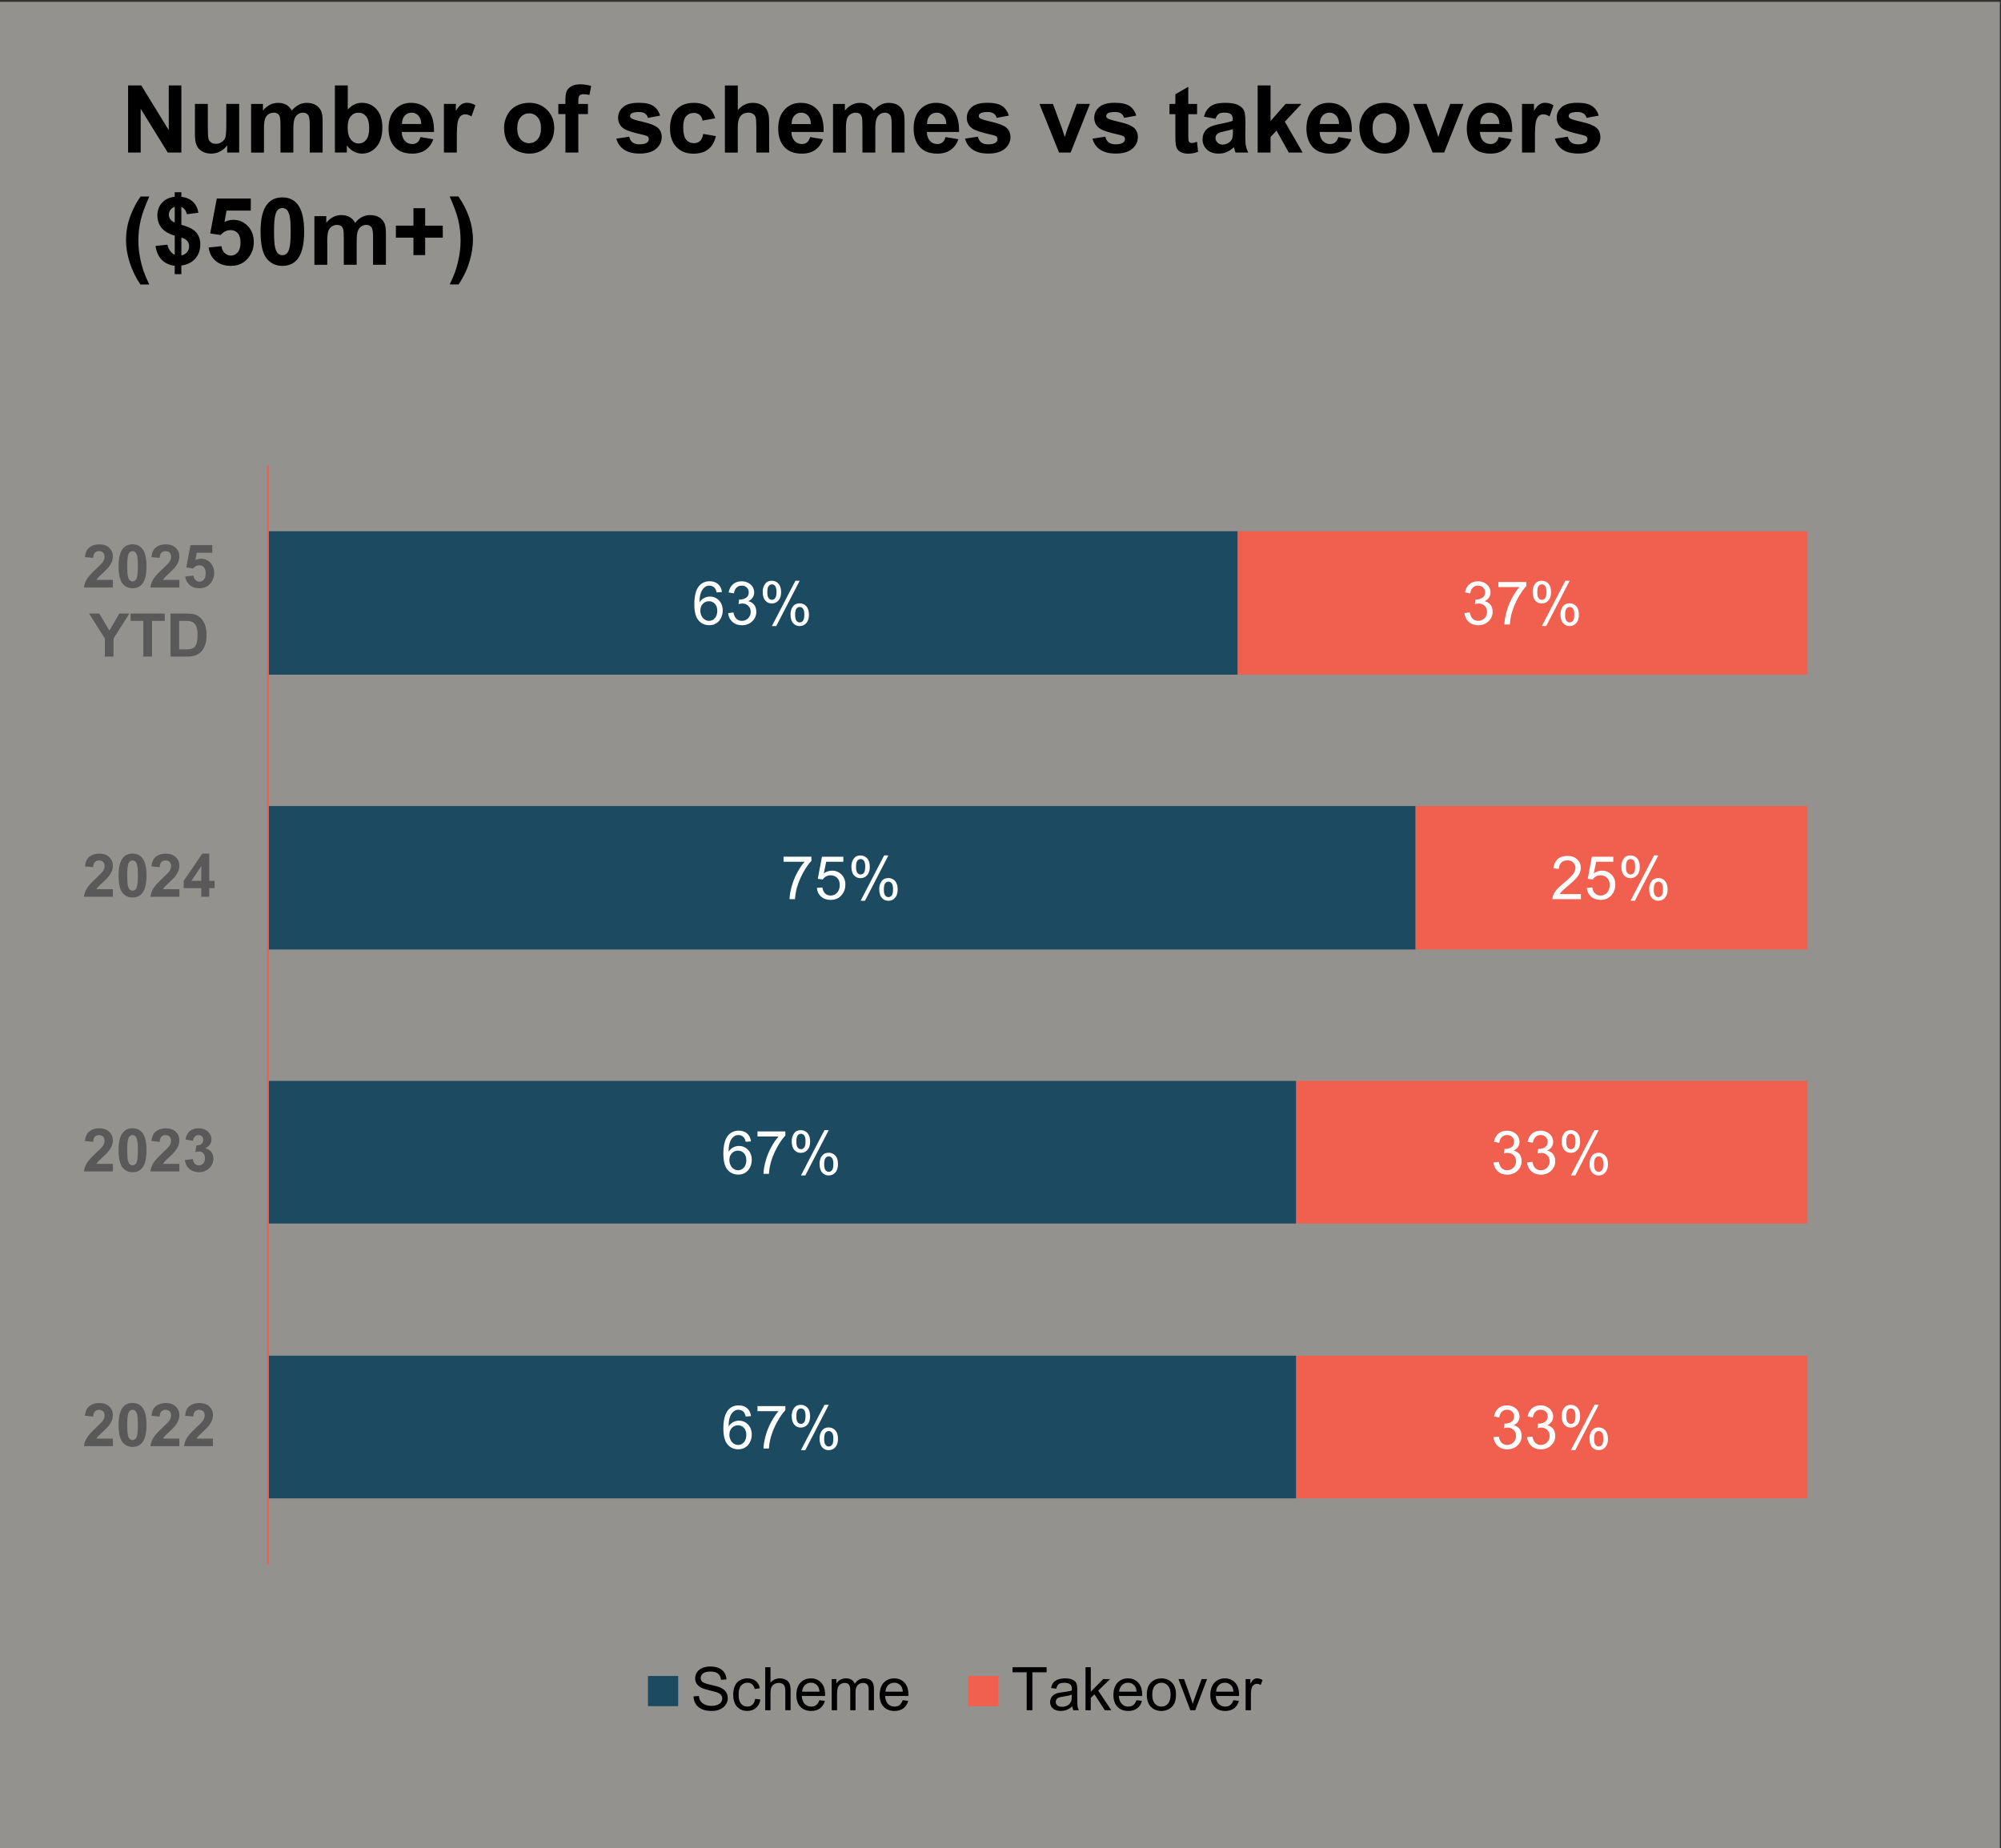 <svg id="Outline_text" data-name="Outline text" xmlns="http://www.w3.org/2000/svg" viewBox="0 0 740 683.58"><rect x="0" y="0" width="740" height="683.58" fill="#333333" stroke="none"/><defs><style>.cls-1{fill:#1b4a61}.cls-2{fill:#fff}.cls-3{fill:#f1604e}.cls-5{fill:#595959}</style></defs><rect x="-.83" y=".68" width="740.4" height="683.09" fill="#f7f2ec" opacity=".5"/><path class="cls-1" d="M99.06 554.15h380.3V501.4H99.06v52.75zm0-101.64h380.3v-52.75H99.06v52.75zm0-101.35h424.45v-53.05H99.06v53.05zm0-101.65h358.66v-53.04H99.06v53.04z"/><path class="cls-3" d="M668.43 249.51h-210.7v-53.05h210.7v53.05zm0 101.65H523.52v-53.05h144.91v53.05zm0 101.35H479.36v-52.75h189.07v52.75zm0 101.64H479.36V501.4h189.07v52.75z"/><rect class="cls-3" x="98.69" y="172.19" width=".75" height="406.37"/><path class="cls-2" d="M277.71 523.73l-1.94.15c-.17-.77-.42-1.32-.74-1.67-.53-.56-1.18-.83-1.95-.83-.62 0-1.17.17-1.64.52-.62.45-1.1 1.1-1.45 1.96-.35.86-.54 2.09-.55 3.68.47-.72 1.05-1.25 1.73-1.6.68-.35 1.39-.52 2.14-.52 1.3 0 2.41.48 3.33 1.44.92.96 1.37 2.2 1.37 3.72 0 1-.22 1.93-.65 2.78-.43.86-1.02 1.51-1.77 1.97-.75.46-1.61.68-2.56.68-1.63 0-2.96-.6-3.98-1.8s-1.54-3.17-1.54-5.92c0-3.08.57-5.31 1.7-6.71.99-1.22 2.33-1.82 4-1.82 1.25 0 2.28.35 3.08 1.05.8.7 1.28 1.67 1.44 2.91zm-7.98 6.85c0 .67.14 1.32.43 1.93.29.62.69 1.08 1.2 1.41.51.32 1.05.48 1.62.48.82 0 1.53-.33 2.13-1 .59-.67.89-1.57.89-2.71s-.29-1.97-.88-2.6-1.32-.95-2.21-.95-1.63.32-2.25.95c-.61.63-.92 1.46-.92 2.49zm10.4-8.67v-1.88h10.3v1.52c-1.01 1.08-2.02 2.51-3.01 4.3-1 1.79-1.76 3.62-2.31 5.51-.39 1.33-.64 2.79-.75 4.37h-2.01c.02-1.25.27-2.76.74-4.54.47-1.77 1.14-3.48 2.02-5.13.88-1.65 1.81-3.03 2.81-4.16h-7.79zm12.66 1.74c0-1.14.29-2.1.86-2.9.57-.8 1.4-1.19 2.48-1.19 1 0 1.83.36 2.48 1.07.65.71.98 1.76.98 3.14s-.33 2.38-.99 3.11c-.66.73-1.48 1.09-2.45 1.09s-1.76-.36-2.4-1.07-.96-1.8-.96-3.25zm3.4-2.75c-.48 0-.89.21-1.21.63-.32.42-.48 1.19-.48 2.31 0 1.02.16 1.74.49 2.15.33.42.73.62 1.21.62s.9-.21 1.22-.63c.32-.42.48-1.19.48-2.3 0-1.03-.16-1.75-.49-2.17s-.73-.62-1.22-.62zm.01 15.43l8.7-16.77h1.58l-8.67 16.77h-1.62zm6.88-4.32c0-1.14.29-2.11.86-2.9.57-.79 1.4-1.19 2.5-1.19 1 0 1.82.36 2.48 1.07.65.71.98 1.76.98 3.14s-.33 2.38-.99 3.11c-.66.73-1.48 1.09-2.46 1.09s-1.76-.36-2.4-1.08-.96-1.8-.96-3.24zm3.41-2.75c-.49 0-.9.21-1.22.63-.32.42-.48 1.19-.48 2.31 0 1.01.16 1.73.49 2.15.33.42.73.63 1.2.63s.91-.21 1.23-.63c.32-.42.48-1.19.48-2.3 0-1.03-.16-1.75-.49-2.17s-.73-.62-1.22-.62zm-28.78-107.13l-1.94.15c-.17-.77-.42-1.32-.74-1.67-.53-.56-1.18-.83-1.95-.83-.62 0-1.17.17-1.64.52-.62.45-1.1 1.1-1.45 1.96-.35.86-.54 2.09-.55 3.68.47-.72 1.05-1.25 1.73-1.6.68-.35 1.39-.52 2.14-.52 1.3 0 2.41.48 3.33 1.44.92.96 1.37 2.2 1.37 3.72 0 1-.22 1.93-.65 2.78-.43.86-1.02 1.51-1.77 1.97-.75.46-1.61.68-2.56.68-1.63 0-2.96-.6-3.98-1.8s-1.54-3.17-1.54-5.92c0-3.08.57-5.31 1.7-6.71.99-1.22 2.33-1.82 4-1.82 1.25 0 2.28.35 3.08 1.05.8.7 1.28 1.67 1.44 2.91zm-7.98 6.86c0 .67.14 1.32.43 1.93.29.62.69 1.08 1.2 1.41.51.32 1.05.48 1.62.48.82 0 1.53-.33 2.13-1 .59-.67.89-1.57.89-2.71s-.29-1.97-.88-2.6-1.32-.95-2.21-.95-1.63.32-2.25.95c-.61.63-.92 1.46-.92 2.49zm10.4-8.67v-1.88h10.3v1.52c-1.01 1.08-2.02 2.51-3.01 4.3-1 1.79-1.76 3.62-2.31 5.51-.39 1.33-.64 2.79-.75 4.37h-2.01c.02-1.25.27-2.76.74-4.54.47-1.77 1.14-3.48 2.02-5.13.88-1.65 1.81-3.03 2.81-4.16h-7.79zm12.66 1.74c0-1.14.29-2.1.86-2.9.57-.8 1.4-1.19 2.48-1.19 1 0 1.83.36 2.48 1.07.65.71.98 1.76.98 3.14s-.33 2.38-.99 3.11c-.66.73-1.48 1.09-2.45 1.09s-1.76-.36-2.4-1.07-.96-1.8-.96-3.25zm3.4-2.75c-.48 0-.89.21-1.21.63-.32.42-.48 1.19-.48 2.31 0 1.02.16 1.74.49 2.15.33.42.73.62 1.21.62s.9-.21 1.22-.63c.32-.42.48-1.19.48-2.3 0-1.03-.16-1.75-.49-2.17s-.73-.62-1.22-.62zm.01 15.42l8.7-16.77h1.58l-8.67 16.77h-1.62zm6.88-4.32c0-1.14.29-2.11.86-2.9.57-.79 1.4-1.19 2.5-1.19 1 0 1.82.36 2.48 1.07.65.71.98 1.76.98 3.14s-.33 2.38-.99 3.11c-.66.73-1.48 1.09-2.46 1.09s-1.76-.36-2.4-1.08-.96-1.8-.96-3.24zm3.41-2.74c-.49 0-.9.21-1.22.63-.32.42-.48 1.19-.48 2.31 0 1.01.16 1.73.49 2.15.33.42.73.63 1.2.63s.91-.21 1.23-.63c.32-.42.48-1.19.48-2.3 0-1.03-.16-1.75-.49-2.17s-.73-.62-1.22-.62zm-16.72-108.95v-1.88h10.3v1.52c-1.01 1.08-2.02 2.51-3.01 4.3-1 1.79-1.76 3.62-2.31 5.51-.39 1.33-.64 2.79-.75 4.37h-2.01c.02-1.25.27-2.76.74-4.54.47-1.77 1.14-3.48 2.02-5.13.88-1.65 1.81-3.03 2.81-4.16h-7.79zm12.3 9.66l2.05-.17c.15 1 .5 1.75 1.06 2.25.55.5 1.22.75 2 .75.94 0 1.74-.35 2.39-1.06.65-.71.98-1.65.98-2.82s-.31-1.99-.94-2.64c-.63-.64-1.45-.97-2.46-.97-.63 0-1.2.14-1.7.43-.51.29-.9.66-1.19 1.11l-1.83-.24 1.54-8.17h7.91v1.87h-6.35l-.86 4.28c.96-.67 1.96-1 3.01-1 1.39 0 2.56.48 3.52 1.44s1.43 2.2 1.43 3.71-.42 2.68-1.26 3.73c-1.02 1.29-2.41 1.93-4.18 1.93-1.45 0-2.63-.41-3.54-1.22-.92-.81-1.44-1.88-1.57-3.22zm12.79-7.92c0-1.14.29-2.1.86-2.9.57-.8 1.4-1.19 2.48-1.19 1 0 1.83.36 2.48 1.07.65.71.98 1.76.98 3.14s-.33 2.38-.99 3.11c-.66.73-1.48 1.09-2.45 1.09s-1.76-.36-2.4-1.07-.96-1.8-.96-3.25zm3.4-2.75c-.48 0-.89.21-1.21.63-.32.42-.48 1.19-.48 2.31 0 1.02.16 1.74.49 2.15.33.42.73.62 1.21.62s.9-.21 1.22-.63c.32-.42.48-1.19.48-2.3 0-1.03-.16-1.75-.49-2.17s-.73-.62-1.22-.62zm.01 15.42l8.7-16.77h1.58l-8.67 16.77h-1.62zm6.88-4.31c0-1.14.29-2.11.86-2.9.57-.79 1.4-1.19 2.5-1.19 1 0 1.82.36 2.48 1.07.65.71.98 1.76.98 3.14s-.33 2.38-.99 3.11c-.66.73-1.48 1.09-2.46 1.09s-1.76-.36-2.4-1.08-.96-1.8-.96-3.24zm3.41-2.75c-.49 0-.9.21-1.22.63-.32.42-.48 1.19-.48 2.31 0 1.01.16 1.73.49 2.15.33.42.73.63 1.2.63s.91-.21 1.23-.63c.32-.42.48-1.19.48-2.3 0-1.03-.16-1.75-.49-2.17s-.73-.62-1.22-.62zm-61.59-107.13l-1.94.15c-.17-.77-.42-1.32-.74-1.67-.53-.56-1.18-.83-1.95-.83-.62 0-1.17.17-1.64.52-.62.45-1.1 1.1-1.45 1.96-.35.86-.54 2.09-.55 3.68.47-.72 1.05-1.25 1.73-1.6.68-.35 1.39-.52 2.14-.52 1.3 0 2.41.48 3.33 1.44.92.96 1.37 2.2 1.37 3.72 0 1-.22 1.93-.65 2.78-.43.86-1.02 1.51-1.77 1.97-.75.46-1.61.68-2.56.68-1.63 0-2.96-.6-3.98-1.8s-1.54-3.17-1.54-5.92c0-3.08.57-5.31 1.7-6.71.99-1.22 2.33-1.82 4-1.82 1.25 0 2.28.35 3.08 1.05.8.7 1.28 1.67 1.44 2.91zm-7.98 6.86c0 .67.14 1.32.43 1.93.29.62.69 1.08 1.2 1.41.51.32 1.05.48 1.62.48.82 0 1.53-.33 2.13-1 .59-.67.89-1.57.89-2.71s-.29-1.97-.88-2.6-1.32-.95-2.21-.95-1.63.32-2.25.95c-.61.63-.92 1.46-.92 2.49zm10.28.96l1.95-.26c.22 1.11.61 1.9 1.15 2.39s1.2.73 1.97.73c.92 0 1.69-.32 2.33-.96.63-.64.95-1.42.95-2.37s-.29-1.64-.88-2.22-1.33-.87-2.24-.87c-.37 0-.83.07-1.38.22l.22-1.71c.13.01.23.02.31.02.83 0 1.58-.22 2.25-.65.67-.43 1-1.1 1-2.01 0-.72-.24-1.31-.73-1.78s-1.11-.71-1.88-.71-1.39.24-1.9.72-.83 1.19-.98 2.15l-1.95-.35c.24-1.31.78-2.32 1.63-3.04.85-.72 1.9-1.08 3.16-1.08.87 0 1.67.19 2.4.56.73.37 1.29.88 1.68 1.52.39.64.58 1.33.58 2.05s-.18 1.31-.55 1.88c-.37.56-.92 1.01-1.64 1.35.94.22 1.67.67 2.19 1.35s.78 1.54.78 2.57c0 1.39-.51 2.57-1.52 3.53-1.01.97-2.29 1.45-3.84 1.45-1.4 0-2.56-.42-3.48-1.25s-1.45-1.91-1.58-3.23zm12.79-7.89c0-1.14.29-2.1.86-2.9.57-.8 1.4-1.19 2.48-1.19 1 0 1.83.36 2.48 1.07.65.71.98 1.76.98 3.14s-.33 2.38-.99 3.11c-.66.73-1.48 1.09-2.45 1.09s-1.76-.36-2.4-1.07-.96-1.8-.96-3.25zm3.39-2.75c-.48 0-.89.21-1.21.63-.32.42-.48 1.19-.48 2.31 0 1.02.16 1.74.49 2.15.33.42.73.62 1.21.62s.9-.21 1.22-.63c.32-.42.48-1.19.48-2.3 0-1.03-.16-1.75-.49-2.17s-.73-.62-1.22-.62zm.01 15.42l8.7-16.77h1.58l-8.67 16.77h-1.62zm6.88-4.32c0-1.14.29-2.11.86-2.9.57-.79 1.4-1.19 2.5-1.19 1 0 1.82.36 2.48 1.07.65.71.98 1.76.98 3.14s-.33 2.38-.99 3.11c-.66.73-1.48 1.09-2.46 1.09s-1.76-.36-2.4-1.08-.96-1.8-.96-3.24zm3.41-2.74c-.49 0-.9.21-1.22.63-.32.42-.48 1.19-.48 2.31 0 1.01.16 1.73.49 2.15.33.42.73.63 1.2.63s.91-.21 1.23-.63c.32-.42.48-1.19.48-2.3 0-1.03-.16-1.75-.49-2.17s-.73-.62-1.22-.62zm256.56 307.06l1.95-.26c.22 1.11.61 1.9 1.14 2.39s1.2.73 1.97.73c.92 0 1.7-.32 2.33-.96s.95-1.42.95-2.37-.29-1.64-.88-2.22-1.33-.87-2.24-.87c-.37 0-.83.07-1.38.22l.22-1.71c.13.01.24.02.31.02.83 0 1.58-.22 2.25-.65.67-.43 1-1.1 1-2.01 0-.72-.24-1.31-.73-1.78s-1.11-.71-1.88-.71-1.39.24-1.9.72-.83 1.19-.98 2.15l-1.95-.35c.24-1.31.78-2.32 1.63-3.04.85-.72 1.9-1.08 3.16-1.08.87 0 1.67.19 2.4.56.73.37 1.29.88 1.68 1.52.39.64.58 1.33.58 2.05s-.18 1.31-.55 1.88-.92 1.01-1.64 1.35c.94.22 1.67.67 2.19 1.35s.78 1.54.78 2.57c0 1.39-.51 2.57-1.52 3.53s-2.29 1.45-3.84 1.45c-1.4 0-2.56-.42-3.48-1.25-.92-.83-1.45-1.91-1.58-3.23zm12.43 0l1.95-.26c.22 1.11.61 1.9 1.14 2.39s1.2.73 1.97.73c.92 0 1.7-.32 2.33-.96s.95-1.42.95-2.37-.29-1.64-.88-2.22-1.33-.87-2.24-.87c-.37 0-.83.07-1.38.22l.22-1.71c.13.01.24.02.31.02.83 0 1.58-.22 2.25-.65.67-.43 1-1.1 1-2.01 0-.72-.24-1.31-.73-1.78s-1.11-.71-1.88-.71-1.39.24-1.9.72-.83 1.19-.98 2.15l-1.95-.35c.24-1.31.78-2.32 1.63-3.04.85-.72 1.9-1.08 3.16-1.08.87 0 1.67.19 2.4.56.73.37 1.29.88 1.68 1.52.39.64.58 1.33.58 2.05s-.18 1.31-.55 1.88-.92 1.01-1.64 1.35c.94.22 1.67.67 2.19 1.35s.78 1.54.78 2.57c0 1.39-.51 2.57-1.52 3.53s-2.29 1.45-3.84 1.45c-1.4 0-2.56-.42-3.48-1.25-.92-.83-1.45-1.91-1.58-3.23zm12.79-7.89c0-1.14.29-2.1.86-2.9.57-.8 1.4-1.19 2.49-1.19 1 0 1.83.36 2.48 1.07.65.71.98 1.76.98 3.14s-.33 2.38-.99 3.11c-.66.73-1.48 1.09-2.45 1.09s-1.76-.36-2.4-1.07-.96-1.8-.96-3.25zm3.39-2.75c-.49 0-.89.21-1.21.63-.32.42-.48 1.19-.48 2.31 0 1.02.16 1.74.49 2.15.33.42.73.62 1.21.62s.9-.21 1.22-.63c.32-.42.48-1.19.48-2.3 0-1.03-.16-1.75-.49-2.17-.33-.42-.73-.62-1.21-.62zm.02 15.43l8.7-16.77h1.58l-8.67 16.77h-1.62zm6.88-4.32c0-1.14.29-2.11.86-2.9.57-.79 1.4-1.19 2.5-1.19 1 0 1.83.36 2.48 1.07.65.71.98 1.76.98 3.14s-.33 2.38-.99 3.11c-.66.73-1.48 1.09-2.46 1.09s-1.76-.36-2.4-1.08-.96-1.8-.96-3.24zm3.4-2.75c-.49 0-.9.21-1.22.63-.32.42-.48 1.19-.48 2.31 0 1.01.16 1.73.49 2.15.33.42.73.63 1.21.63s.91-.21 1.23-.63c.32-.42.48-1.19.48-2.3 0-1.03-.16-1.75-.49-2.17-.33-.42-.73-.62-1.22-.62zm-38.91-99.31l1.95-.26c.22 1.11.61 1.9 1.14 2.39s1.2.73 1.97.73c.92 0 1.7-.32 2.33-.96s.95-1.42.95-2.37-.29-1.64-.88-2.22-1.33-.87-2.24-.87c-.37 0-.83.07-1.38.22l.22-1.71c.13.01.24.02.31.02.83 0 1.58-.22 2.25-.65.67-.43 1-1.1 1-2.01 0-.72-.24-1.31-.73-1.78s-1.11-.71-1.88-.71-1.39.24-1.9.72-.83 1.19-.98 2.15l-1.95-.35c.24-1.31.78-2.32 1.63-3.04.85-.72 1.9-1.08 3.16-1.08.87 0 1.67.19 2.4.56.73.37 1.29.88 1.68 1.52.39.64.58 1.33.58 2.05s-.18 1.31-.55 1.88-.92 1.01-1.64 1.35c.94.22 1.67.67 2.19 1.35s.78 1.54.78 2.57c0 1.39-.51 2.57-1.52 3.53s-2.29 1.45-3.84 1.45c-1.4 0-2.56-.42-3.48-1.25-.92-.83-1.45-1.91-1.58-3.23zm12.43 0l1.95-.26c.22 1.11.61 1.9 1.14 2.39s1.2.73 1.97.73c.92 0 1.7-.32 2.33-.96s.95-1.42.95-2.37-.29-1.64-.88-2.22-1.33-.87-2.24-.87c-.37 0-.83.07-1.38.22l.22-1.71c.13.01.24.02.31.02.83 0 1.58-.22 2.25-.65.67-.43 1-1.1 1-2.01 0-.72-.24-1.31-.73-1.78s-1.11-.71-1.88-.71-1.39.24-1.9.72-.83 1.19-.98 2.15l-1.95-.35c.24-1.31.78-2.32 1.63-3.04.85-.72 1.9-1.08 3.16-1.08.87 0 1.67.19 2.4.56.73.37 1.29.88 1.68 1.52.39.64.58 1.33.58 2.05s-.18 1.31-.55 1.88-.92 1.01-1.64 1.35c.94.22 1.67.67 2.19 1.35s.78 1.54.78 2.57c0 1.39-.51 2.57-1.52 3.53s-2.29 1.45-3.84 1.45c-1.4 0-2.56-.42-3.48-1.25-.92-.83-1.45-1.91-1.58-3.23zm12.79-7.89c0-1.14.29-2.1.86-2.9.57-.8 1.4-1.19 2.49-1.19 1 0 1.83.36 2.48 1.07.65.71.98 1.76.98 3.14s-.33 2.38-.99 3.11c-.66.73-1.48 1.09-2.45 1.09s-1.76-.36-2.4-1.07-.96-1.8-.96-3.25zm3.39-2.75c-.49 0-.89.21-1.21.63-.32.42-.48 1.19-.48 2.31 0 1.02.16 1.74.49 2.15.33.42.73.62 1.21.62s.9-.21 1.22-.63c.32-.42.48-1.19.48-2.3 0-1.03-.16-1.75-.49-2.17-.33-.42-.73-.62-1.21-.62zm.02 15.42l8.7-16.77h1.58l-8.67 16.77h-1.62zm6.88-4.32c0-1.14.29-2.11.86-2.9.57-.79 1.4-1.19 2.5-1.19 1 0 1.83.36 2.48 1.07.65.71.98 1.76.98 3.14s-.33 2.38-.99 3.11c-.66.73-1.48 1.09-2.46 1.09s-1.76-.36-2.4-1.08-.96-1.8-.96-3.24zm3.4-2.74c-.49 0-.9.21-1.22.63-.32.42-.48 1.19-.48 2.31 0 1.01.16 1.73.49 2.15.33.42.73.63 1.21.63s.91-.21 1.23-.63c.32-.42.48-1.19.48-2.3 0-1.03-.16-1.75-.49-2.17-.33-.42-.73-.62-1.22-.62zm-6.58-97v1.88h-10.52c-.01-.47.06-.92.23-1.36.27-.72.7-1.42 1.29-2.12s1.44-1.5 2.56-2.41c1.73-1.42 2.9-2.54 3.51-3.37.61-.83.91-1.61.91-2.35s-.28-1.43-.83-1.96c-.55-.53-1.28-.8-2.17-.8-.94 0-1.69.28-2.26.85-.56.56-.85 1.35-.86 2.34l-2.01-.21c.14-1.5.65-2.64 1.55-3.42s2.1-1.18 3.61-1.18 2.73.42 3.62 1.27c.89.85 1.33 1.9 1.33 3.15 0 .64-.13 1.26-.39 1.88-.26.62-.69 1.26-1.3 1.94-.6.68-1.61 1.61-3.01 2.8-1.17.98-1.92 1.65-2.26 2-.33.35-.61.7-.83 1.06h7.8zm2.16-2.29l2.05-.17c.15 1 .5 1.75 1.06 2.25.55.5 1.22.75 2 .75.94 0 1.74-.35 2.39-1.06.65-.71.98-1.65.98-2.82s-.31-1.99-.94-2.64c-.63-.64-1.45-.97-2.46-.97-.63 0-1.2.14-1.7.43-.51.29-.9.66-1.19 1.11l-1.83-.24 1.54-8.17h7.91v1.87h-6.35l-.86 4.28c.96-.67 1.96-1 3.01-1 1.39 0 2.56.48 3.52 1.44s1.43 2.2 1.43 3.71-.42 2.68-1.26 3.73c-1.02 1.29-2.41 1.93-4.18 1.93-1.45 0-2.63-.41-3.54-1.22-.92-.81-1.44-1.88-1.57-3.22zm12.8-7.92c0-1.14.29-2.1.86-2.9.57-.8 1.4-1.19 2.49-1.19 1 0 1.83.36 2.48 1.07.65.71.98 1.76.98 3.14s-.33 2.38-.99 3.11c-.66.73-1.48 1.09-2.45 1.09s-1.76-.36-2.4-1.07-.96-1.8-.96-3.25zm3.39-2.75c-.49 0-.89.21-1.21.63-.32.42-.48 1.19-.48 2.31 0 1.02.16 1.74.49 2.15.33.42.73.62 1.21.62s.9-.21 1.22-.63c.32-.42.48-1.19.48-2.3 0-1.03-.16-1.75-.49-2.17-.33-.42-.73-.62-1.21-.62zm.01 15.42l8.7-16.77h1.58l-8.67 16.77h-1.62zm6.88-4.31c0-1.14.29-2.11.86-2.9.57-.79 1.4-1.19 2.5-1.19 1 0 1.83.36 2.48 1.07.65.71.98 1.76.98 3.14s-.33 2.38-.99 3.11c-.66.73-1.48 1.09-2.46 1.09s-1.76-.36-2.4-1.08-.96-1.8-.96-3.24zm3.41-2.75c-.49 0-.9.21-1.22.63-.32.42-.48 1.19-.48 2.31 0 1.01.16 1.73.49 2.15.33.42.73.63 1.21.63s.91-.21 1.23-.63c.32-.42.48-1.19.48-2.3 0-1.03-.16-1.75-.49-2.17-.33-.42-.73-.62-1.22-.62zM541.58 226.76l1.95-.26c.22 1.11.61 1.9 1.14 2.39s1.2.73 1.97.73c.92 0 1.7-.32 2.33-.96s.95-1.42.95-2.37-.29-1.64-.88-2.22-1.33-.87-2.24-.87c-.37 0-.83.07-1.38.22l.22-1.71c.13.01.24.02.31.02.83 0 1.58-.22 2.25-.65.67-.43 1-1.1 1-2.01 0-.72-.24-1.31-.73-1.78s-1.11-.71-1.88-.71-1.39.24-1.9.72-.83 1.19-.98 2.15l-1.95-.35c.24-1.31.78-2.32 1.63-3.04.85-.72 1.9-1.08 3.16-1.08.87 0 1.67.19 2.4.56.73.37 1.29.88 1.68 1.52.39.64.58 1.33.58 2.05s-.18 1.31-.55 1.88-.92 1.01-1.64 1.35c.94.22 1.67.67 2.19 1.35s.78 1.54.78 2.57c0 1.39-.51 2.57-1.52 3.53s-2.29 1.45-3.84 1.45c-1.4 0-2.56-.42-3.48-1.25-.92-.83-1.45-1.91-1.58-3.23zm12.55-9.63v-1.88h10.3v1.52c-1.01 1.08-2.02 2.51-3.01 4.3-.99 1.79-1.76 3.62-2.31 5.51-.39 1.33-.64 2.79-.75 4.37h-2.01c.02-1.25.27-2.76.74-4.54.47-1.77 1.14-3.48 2.02-5.13s1.81-3.03 2.81-4.16h-7.79zm12.66 1.74c0-1.14.29-2.1.86-2.9.57-.8 1.4-1.19 2.49-1.19 1 0 1.83.36 2.48 1.07.65.71.98 1.76.98 3.14s-.33 2.38-.99 3.11c-.66.73-1.48 1.09-2.45 1.09s-1.76-.36-2.4-1.07-.96-1.8-.96-3.25zm3.4-2.75c-.49 0-.89.21-1.21.63-.32.42-.48 1.19-.48 2.31 0 1.02.16 1.74.49 2.15.33.42.73.62 1.21.62s.9-.21 1.22-.63c.32-.42.48-1.19.48-2.3 0-1.03-.16-1.75-.49-2.17-.33-.42-.73-.62-1.21-.62zm.01 15.42l8.7-16.77h1.58l-8.67 16.77h-1.62zm6.88-4.32c0-1.14.29-2.11.86-2.9.57-.79 1.4-1.19 2.5-1.19 1 0 1.83.36 2.48 1.07.65.71.98 1.76.98 3.14s-.33 2.38-.99 3.11c-.66.73-1.48 1.09-2.46 1.09s-1.76-.36-2.4-1.08-.96-1.8-.96-3.24zm3.41-2.74c-.49 0-.9.21-1.22.63-.32.42-.48 1.19-.48 2.31 0 1.01.16 1.73.49 2.15.33.42.73.63 1.21.63s.91-.21 1.23-.63c.32-.42.48-1.19.48-2.3 0-1.03-.16-1.75-.49-2.17-.33-.42-.73-.62-1.22-.62z"/><path class="cls-5" d="M41.74 532.02v2.83H31.05c.12-1.07.46-2.08 1.04-3.04s1.72-2.23 3.43-3.81c1.37-1.28 2.22-2.15 2.53-2.6.42-.63.63-1.25.63-1.87 0-.68-.18-1.2-.55-1.57-.37-.37-.87-.55-1.51-.55s-1.14.19-1.52.58c-.38.38-.59 1.02-.65 1.91l-3.04-.3c.18-1.68.75-2.88 1.7-3.61.96-.73 2.15-1.1 3.58-1.1 1.57 0 2.8.42 3.7 1.27.9.85 1.35 1.9 1.35 3.16 0 .72-.13 1.4-.39 2.05s-.66 1.33-1.22 2.03c-.37.47-1.04 1.15-2 2.03-.96.88-1.57 1.47-1.83 1.76-.26.29-.46.57-.62.85h6.06zm7.28-13.15c1.54 0 2.75.55 3.61 1.65 1.03 1.3 1.55 3.46 1.55 6.48s-.52 5.17-1.56 6.49c-.86 1.08-2.06 1.63-3.6 1.63s-2.8-.59-3.74-1.79-1.42-3.31-1.42-6.37.52-5.15 1.56-6.47c.86-1.09 2.06-1.63 3.6-1.63zm0 2.53c-.37 0-.7.12-.99.35-.29.24-.51.66-.67 1.26-.21.79-.31 2.12-.31 3.98s.09 3.15.28 3.85c.19.7.42 1.16.71 1.39.29.23.61.35.98.35s.7-.12.99-.35c.29-.23.51-.66.67-1.26.21-.78.31-2.11.31-3.97s-.09-3.15-.28-3.85-.42-1.17-.71-1.4c-.29-.23-.61-.35-.98-.35zm17.31 10.62v2.83H55.64c.12-1.07.46-2.08 1.04-3.04s1.72-2.23 3.43-3.81c1.37-1.28 2.22-2.15 2.53-2.6.42-.63.63-1.25.63-1.87 0-.68-.18-1.2-.55-1.57-.37-.37-.87-.55-1.51-.55s-1.14.19-1.52.58c-.38.38-.59 1.02-.65 1.91l-3.04-.3c.18-1.68.75-2.88 1.7-3.61.96-.73 2.15-1.1 3.58-1.1 1.57 0 2.8.42 3.7 1.27.9.85 1.35 1.9 1.35 3.16 0 .72-.13 1.4-.39 2.05s-.66 1.33-1.22 2.03c-.37.47-1.04 1.15-2 2.03-.96.88-1.57 1.47-1.83 1.76-.26.29-.46.57-.62.85h6.06zm12.43 0v2.83H68.07c.12-1.07.46-2.08 1.04-3.04s1.72-2.23 3.43-3.81c1.37-1.28 2.22-2.15 2.53-2.6.42-.63.63-1.25.63-1.87 0-.68-.18-1.2-.55-1.57-.37-.37-.87-.55-1.51-.55s-1.14.19-1.52.58c-.38.38-.59 1.02-.65 1.91l-3.04-.3c.18-1.68.75-2.88 1.7-3.61.96-.73 2.15-1.1 3.58-1.1 1.57 0 2.8.42 3.7 1.27.9.85 1.35 1.9 1.35 3.16 0 .72-.13 1.4-.39 2.05s-.66 1.33-1.22 2.03c-.37.47-1.04 1.15-2 2.03-.96.88-1.57 1.47-1.83 1.76-.26.29-.46.57-.62.85h6.06zM41.74 430.42v2.83H31.05c.12-1.07.46-2.08 1.04-3.04s1.72-2.23 3.43-3.81c1.37-1.28 2.22-2.15 2.53-2.6.42-.63.63-1.25.63-1.87 0-.68-.18-1.2-.55-1.57-.37-.37-.87-.55-1.51-.55s-1.14.19-1.52.58c-.38.38-.59 1.02-.65 1.91l-3.04-.3c.18-1.68.75-2.88 1.7-3.61.96-.73 2.15-1.1 3.58-1.1 1.57 0 2.8.42 3.7 1.27.9.85 1.35 1.9 1.35 3.16 0 .72-.13 1.4-.39 2.05s-.66 1.33-1.22 2.03c-.37.47-1.04 1.15-2 2.03-.96.88-1.57 1.47-1.83 1.76-.26.29-.46.57-.62.85h6.06zm7.28-13.14c1.54 0 2.75.55 3.61 1.65 1.03 1.3 1.55 3.46 1.55 6.48s-.52 5.17-1.56 6.49c-.86 1.08-2.06 1.63-3.6 1.63s-2.8-.59-3.74-1.79-1.42-3.31-1.42-6.37.52-5.15 1.56-6.47c.86-1.09 2.06-1.63 3.6-1.63zm0 2.53c-.37 0-.7.12-.99.35-.29.24-.51.66-.67 1.26-.21.79-.31 2.12-.31 3.98s.09 3.15.28 3.85c.19.7.42 1.16.71 1.39.29.23.61.35.98.35s.7-.12.99-.35c.29-.23.51-.66.67-1.26.21-.78.31-2.11.31-3.97s-.09-3.15-.28-3.85-.42-1.17-.71-1.4c-.29-.23-.61-.35-.98-.35zm17.31 10.61v2.83H55.64c.12-1.07.46-2.08 1.04-3.04s1.72-2.23 3.43-3.81c1.37-1.28 2.22-2.15 2.53-2.6.42-.63.63-1.25.63-1.87 0-.68-.18-1.2-.55-1.57-.37-.37-.87-.55-1.51-.55s-1.14.19-1.52.58c-.38.38-.59 1.02-.65 1.91L56 422c.18-1.68.75-2.88 1.7-3.61.96-.73 2.15-1.1 3.58-1.1 1.57 0 2.8.42 3.7 1.27.9.85 1.35 1.9 1.35 3.16 0 .72-.13 1.4-.39 2.05s-.66 1.33-1.22 2.03c-.37.47-1.04 1.15-2 2.03-.96.88-1.57 1.47-1.83 1.76-.26.29-.46.57-.62.85h6.06zm2.02-1.39l2.95-.36c.09.75.35 1.33.76 1.73.41.4.91.6 1.5.6.63 0 1.16-.24 1.59-.72.43-.48.65-1.12.65-1.93 0-.77-.21-1.38-.62-1.82-.41-.45-.92-.67-1.51-.67-.39 0-.86.08-1.4.23l.34-2.48c.82.02 1.45-.16 1.89-.54s.65-.88.65-1.51c0-.54-.16-.96-.48-1.28s-.74-.48-1.27-.48-.97.18-1.33.54c-.37.36-.59.89-.67 1.58l-2.81-.48c.2-.96.49-1.73.88-2.31.39-.58.94-1.03 1.65-1.36.71-.33 1.5-.49 2.37-.49 1.5 0 2.7.48 3.6 1.43.75.78 1.12 1.66 1.12 2.65 0 1.4-.76 2.51-2.29 3.34.91.2 1.64.63 2.19 1.31s.82 1.5.82 2.46c0 1.4-.51 2.59-1.53 3.57s-2.29 1.48-3.81 1.48c-1.44 0-2.63-.41-3.58-1.24-.95-.83-1.5-1.91-1.65-3.25zM41.74 328.83v2.83H31.05c.12-1.07.46-2.08 1.04-3.04s1.72-2.23 3.43-3.81c1.37-1.28 2.22-2.15 2.53-2.6.42-.63.63-1.25.63-1.87 0-.68-.18-1.2-.55-1.57-.37-.37-.87-.55-1.51-.55s-1.14.19-1.52.58c-.38.38-.59 1.02-.65 1.91l-3.04-.3c.18-1.68.75-2.88 1.7-3.61.96-.73 2.15-1.1 3.58-1.1 1.57 0 2.8.42 3.7 1.27.9.85 1.35 1.9 1.35 3.16 0 .72-.13 1.4-.39 2.05s-.66 1.33-1.22 2.03c-.37.47-1.04 1.15-2 2.03-.96.88-1.57 1.47-1.83 1.76-.26.29-.46.57-.62.85h6.06zm7.28-13.14c1.54 0 2.75.55 3.61 1.65 1.03 1.3 1.55 3.46 1.55 6.48s-.52 5.17-1.56 6.49c-.86 1.08-2.06 1.63-3.6 1.63s-2.8-.59-3.74-1.79-1.42-3.31-1.42-6.37.52-5.15 1.56-6.47c.86-1.09 2.06-1.63 3.6-1.63zm0 2.53c-.37 0-.7.12-.99.35-.29.24-.51.66-.67 1.26-.21.79-.31 2.12-.31 3.98s.09 3.15.28 3.85c.19.7.42 1.16.71 1.39.29.23.61.35.98.35s.7-.12.99-.35c.29-.23.51-.66.67-1.26.21-.78.31-2.11.31-3.97s-.09-3.15-.28-3.85-.42-1.17-.71-1.4c-.29-.23-.61-.35-.98-.35zm17.31 10.61v2.83H55.64c.12-1.07.46-2.08 1.04-3.04s1.72-2.23 3.43-3.81c1.37-1.28 2.22-2.15 2.53-2.6.42-.63.63-1.25.63-1.87 0-.68-.18-1.2-.55-1.57-.37-.37-.87-.55-1.51-.55s-1.14.19-1.52.58c-.38.38-.59 1.02-.65 1.91l-3.04-.3c.18-1.68.75-2.88 1.7-3.61.96-.73 2.15-1.1 3.58-1.1 1.57 0 2.8.42 3.7 1.27.9.85 1.35 1.9 1.35 3.16 0 .72-.13 1.4-.39 2.05s-.66 1.33-1.22 2.03c-.37.47-1.04 1.15-2 2.03-.96.88-1.57 1.47-1.83 1.76-.26.29-.46.57-.62.85h6.06zm8.11 2.83v-3.2h-6.51v-2.67l6.9-10.1h2.56v10.09h1.98v2.68h-1.98v3.2h-2.95zm0-5.88v-5.44l-3.66 5.44h3.66zM41.74 214.45v2.83H31.05c.12-1.07.46-2.08 1.04-3.04s1.72-2.23 3.43-3.81c1.37-1.28 2.22-2.15 2.53-2.6.42-.63.63-1.25.63-1.87 0-.68-.18-1.2-.55-1.57-.37-.37-.87-.55-1.51-.55s-1.14.19-1.52.58c-.38.38-.59 1.02-.65 1.91l-3.04-.3c.18-1.68.75-2.88 1.7-3.61.96-.73 2.15-1.1 3.58-1.1 1.57 0 2.8.42 3.7 1.27.9.85 1.35 1.9 1.35 3.16 0 .72-.13 1.4-.39 2.05s-.66 1.33-1.22 2.03c-.37.47-1.04 1.15-2 2.03-.96.88-1.57 1.47-1.83 1.76-.26.29-.46.57-.62.85h6.06zm7.28-13.14c1.54 0 2.75.55 3.61 1.65 1.03 1.3 1.55 3.46 1.55 6.48s-.52 5.17-1.56 6.49c-.86 1.08-2.06 1.63-3.6 1.63s-2.8-.59-3.74-1.79-1.42-3.31-1.42-6.37.52-5.15 1.56-6.47c.86-1.09 2.06-1.63 3.6-1.63zm0 2.53c-.37 0-.7.12-.99.35-.29.24-.51.66-.67 1.26-.21.79-.31 2.12-.31 3.98s.09 3.15.28 3.85c.19.7.42 1.16.71 1.39.29.23.61.35.98.35s.7-.12.99-.35c.29-.23.51-.66.67-1.26.21-.78.31-2.11.31-3.97s-.09-3.15-.28-3.85-.42-1.17-.71-1.4c-.29-.23-.61-.35-.98-.35zm17.31 10.61v2.83H55.64c.12-1.07.46-2.08 1.04-3.04s1.72-2.23 3.43-3.81c1.37-1.28 2.22-2.15 2.53-2.6.42-.63.63-1.25.63-1.87 0-.68-.18-1.2-.55-1.57-.37-.37-.87-.55-1.51-.55s-1.14.19-1.52.58c-.38.38-.59 1.02-.65 1.91l-3.04-.3c.18-1.68.75-2.88 1.7-3.61.96-.73 2.15-1.1 3.58-1.1 1.57 0 2.8.42 3.7 1.27.9.85 1.35 1.9 1.35 3.16 0 .72-.13 1.4-.39 2.05s-.66 1.33-1.22 2.03c-.37.47-1.04 1.15-2 2.03-.96.88-1.57 1.47-1.83 1.76-.26.29-.46.57-.62.85h6.06zm2.17-1.25l3.04-.31c.09.69.34 1.23.77 1.63.43.4.92.6 1.48.6.64 0 1.18-.26 1.62-.78s.66-1.3.66-2.34c0-.98-.22-1.71-.66-2.2-.44-.49-1.01-.73-1.71-.73-.88 0-1.66.39-2.35 1.16l-2.47-.36 1.56-8.28h8.06v2.85h-5.75l-.48 2.7c.68-.34 1.37-.51 2.08-.51 1.35 0 2.5.49 3.44 1.48.94.98 1.41 2.26 1.41 3.83 0 1.31-.38 2.48-1.14 3.51-1.03 1.4-2.47 2.11-4.31 2.11-1.47 0-2.67-.39-3.59-1.18-.93-.79-1.48-1.85-1.66-3.18zM38.78 242.83v-6.7l-5.83-9.21h3.77l3.74 6.29 3.67-6.29h3.7l-5.85 9.24v6.67h-3.2zm14.23 0v-13.22h-4.72v-2.69h12.64v2.69h-4.71v13.22h-3.21zm10.03-15.91h5.87c1.32 0 2.33.1 3.03.3.93.27 1.73.76 2.4 1.46.67.7 1.17 1.56 1.52 2.58s.52 2.27.52 3.76c0 1.31-.16 2.44-.49 3.39-.4 1.16-.97 2.09-1.7 2.81-.56.54-1.31.97-2.26 1.27-.71.22-1.66.34-2.84.34h-6.04v-15.91zm3.21 2.69v10.54h2.4c.9 0 1.54-.05 1.94-.15.52-.13.95-.35 1.3-.66.34-.31.62-.82.84-1.54.22-.71.33-1.68.33-2.91s-.11-2.17-.33-2.83c-.22-.66-.52-1.17-.91-1.54s-.89-.62-1.49-.75c-.45-.1-1.33-.15-2.64-.15h-1.44z"/><rect class="cls-1" x="239.63" y="619.84" width="11.17" height="11.17"/><path d="M256.46 627.4l1.99-.17c.09.8.31 1.45.66 1.96.34.51.88.92 1.6 1.24.72.31 1.54.47 2.44.47.8 0 1.51-.12 2.13-.36.61-.24 1.07-.57 1.37-.98.3-.42.45-.87.45-1.36s-.15-.93-.43-1.31c-.29-.37-.77-.69-1.43-.94-.43-.17-1.37-.42-2.83-.78-1.46-.35-2.48-.68-3.07-.99-.76-.4-1.33-.89-1.7-1.48-.37-.59-.56-1.25-.56-1.98 0-.8.23-1.55.68-2.25.46-.7 1.12-1.23 2-1.59.88-.36 1.85-.54 2.92-.54 1.18 0 2.22.19 3.12.57s1.59.94 2.08 1.68.75 1.57.78 2.51l-2.02.15c-.11-1.01-.48-1.77-1.1-2.28-.63-.51-1.55-.77-2.77-.77s-2.2.23-2.78.7c-.58.47-.87 1.03-.87 1.69 0 .57.21 1.04.62 1.41.4.37 1.46.75 3.17 1.13 1.71.39 2.88.73 3.52 1.01.93.43 1.61.97 2.05 1.62.44.66.66 1.41.66 2.26s-.24 1.64-.73 2.39c-.48.75-1.18 1.33-2.09 1.75-.91.42-1.93.62-3.07.62-1.44 0-2.65-.21-3.62-.63-.97-.42-1.74-1.05-2.29-1.89-.55-.84-.84-1.8-.87-2.86zm22.81.89l1.92.25c-.21 1.32-.75 2.36-1.61 3.11-.86.75-1.93 1.12-3.19 1.12-1.58 0-2.85-.52-3.8-1.55-.96-1.03-1.44-2.51-1.44-4.43 0-1.24.21-2.33.62-3.27.41-.93 1.04-1.63 1.88-2.1s1.76-.7 2.75-.7c1.25 0 2.28.32 3.07.95s1.31 1.53 1.53 2.7l-1.9.29c-.18-.77-.5-1.36-.96-1.75-.46-.39-1.02-.59-1.67-.59-.98 0-1.78.35-2.4 1.06-.62.71-.92 1.82-.92 3.35s.3 2.67.89 3.38c.59.7 1.37 1.05 2.32 1.05.77 0 1.41-.24 1.92-.71s.84-1.19.98-2.17zm3.72 4.22V616.6h1.95v5.71c.91-1.06 2.06-1.58 3.45-1.58.85 0 1.6.17 2.22.5.63.34 1.08.8 1.35 1.39.27.59.41 1.45.41 2.58v7.3h-1.95v-7.3c0-.98-.21-1.69-.63-2.13-.42-.44-1.02-.67-1.8-.67-.58 0-1.12.15-1.63.45-.51.3-.87.71-1.09 1.22-.22.51-.33 1.22-.33 2.13v6.31h-1.95zm20.05-3.71l2.02.25c-.32 1.18-.91 2.09-1.77 2.75-.86.65-1.96.98-3.3.98-1.69 0-3.02-.52-4.01-1.56-.99-1.04-1.48-2.49-1.48-4.37s.5-3.44 1.5-4.51c1-1.07 2.29-1.61 3.89-1.61s2.8.53 3.78 1.57c.98 1.05 1.46 2.52 1.46 4.43 0 .12 0 .29-.01.52h-8.6c.07 1.27.43 2.24 1.07 2.91s1.45 1.01 2.41 1.01c.72 0 1.33-.19 1.83-.56.51-.38.91-.98 1.2-1.8zm-6.41-3.16h6.44c-.09-.97-.33-1.7-.74-2.18-.62-.75-1.43-1.13-2.42-1.13-.9 0-1.65.3-2.26.9-.61.6-.95 1.4-1.01 2.41zm10.95 6.87v-11.53h1.75v1.62c.36-.56.84-1.02 1.44-1.36s1.28-.52 2.05-.52c.85 0 1.55.18 2.1.53s.93.85 1.16 1.49c.91-1.35 2.1-2.02 3.56-2.02 1.14 0 2.02.32 2.64.95s.92 1.61.92 2.92v7.91h-1.94v-7.26c0-.78-.06-1.34-.19-1.69-.13-.34-.36-.62-.69-.83-.33-.21-.72-.31-1.17-.31-.81 0-1.48.27-2.02.81s-.8 1.4-.8 2.59v6.7h-1.95v-7.49c0-.87-.16-1.52-.48-1.95-.32-.43-.84-.65-1.56-.65-.55 0-1.06.14-1.52.43-.47.29-.81.71-1.01 1.27-.21.56-.31 1.36-.31 2.41v5.98h-1.95zm26.27-3.71l2.02.25c-.32 1.18-.91 2.09-1.77 2.75-.86.65-1.96.98-3.3.98-1.69 0-3.02-.52-4.01-1.56-.99-1.04-1.48-2.49-1.48-4.37s.5-3.44 1.5-4.51c1-1.07 2.29-1.61 3.89-1.61s2.8.53 3.78 1.57c.98 1.05 1.46 2.52 1.46 4.43 0 .12 0 .29-.01.52h-8.6c.07 1.27.43 2.24 1.07 2.91s1.45 1.01 2.41 1.01c.72 0 1.33-.19 1.83-.56.51-.38.91-.98 1.2-1.8zm-6.41-3.16h6.44c-.09-.97-.33-1.7-.74-2.18-.62-.75-1.43-1.13-2.42-1.13-.9 0-1.65.3-2.26.9-.61.6-.95 1.4-1.01 2.41z"/><rect class="cls-3" x="358.09" y="619.84" width="11.17" height="11.17"/><path d="M379.68 632.51v-14.03h-5.24v-1.88h12.61v1.88h-5.26v14.03h-2.11zm16.85-1.42c-.72.62-1.42 1.05-2.09 1.3s-1.39.38-2.15.38c-1.27 0-2.24-.31-2.92-.93-.68-.62-1.02-1.41-1.02-2.37 0-.56.13-1.08.39-1.55s.59-.84 1.01-1.12.88-.5 1.41-.64c.38-.1.96-.2 1.74-.29 1.58-.19 2.74-.41 3.48-.67 0-.27.01-.44.01-.51 0-.8-.18-1.36-.55-1.68-.5-.44-1.24-.66-2.22-.66-.92 0-1.6.16-2.04.48-.44.32-.76.89-.97 1.71l-1.91-.26c.17-.82.46-1.48.86-1.98.4-.5.97-.89 1.73-1.16.75-.27 1.62-.41 2.62-.41s1.78.12 2.4.35 1.07.52 1.36.87c.29.35.49.79.61 1.33.07.33.1.93.1 1.8v2.6c0 1.82.04 2.96.12 3.45s.25.94.49 1.38h-2.04c-.2-.41-.33-.88-.39-1.42zm-.17-4.36c-.71.29-1.77.54-3.19.74-.8.12-1.37.25-1.7.39-.33.14-.59.36-.77.63s-.27.59-.27.93c0 .52.2.96.59 1.3.39.35.97.52 1.73.52s1.42-.17 2.01-.49 1.02-.78 1.29-1.35c.21-.44.31-1.09.31-1.95v-.72zm5.08 5.78V616.6h1.95v9.07l4.62-4.69h2.53l-4.41 4.28 4.85 7.25h-2.41l-3.81-5.89-1.38 1.32v4.57h-1.95zm18.86-3.71l2.02.25c-.32 1.18-.91 2.09-1.77 2.75-.86.65-1.96.98-3.3.98-1.69 0-3.02-.52-4.01-1.56-.99-1.04-1.48-2.49-1.48-4.37s.5-3.44 1.5-4.51c1-1.07 2.29-1.61 3.88-1.61s2.8.53 3.78 1.57 1.46 2.52 1.46 4.43c0 .12 0 .29-.01.52h-8.6c.07 1.27.43 2.24 1.08 2.91.64.67 1.45 1.01 2.41 1.01.72 0 1.33-.19 1.83-.56.51-.38.91-.98 1.2-1.8zm-6.41-3.16h6.44c-.09-.97-.33-1.7-.74-2.18-.62-.75-1.43-1.13-2.42-1.13-.9 0-1.65.3-2.26.9-.61.6-.95 1.4-1.01 2.41zm10.22 1.11c0-2.13.59-3.71 1.78-4.74.99-.85 2.2-1.28 3.62-1.28 1.58 0 2.88.52 3.88 1.56s1.51 2.47 1.51 4.3c0 1.48-.22 2.65-.67 3.5-.45.85-1.09 1.51-1.94 1.98-.85.47-1.78.71-2.78.71-1.61 0-2.92-.52-3.91-1.55-1-1.04-1.49-2.53-1.49-4.47zm2.01 0c0 1.48.32 2.58.97 3.32.64.73 1.45 1.1 2.43 1.1s1.78-.37 2.42-1.11c.64-.74.97-1.86.97-3.38 0-1.42-.32-2.5-.97-3.24-.65-.73-1.45-1.1-2.42-1.1s-1.79.37-2.43 1.1c-.64.73-.97 1.83-.97 3.31zm14.08 5.76l-4.38-11.53h2.06l2.47 6.9c.27.75.51 1.52.74 2.32.17-.61.42-1.34.73-2.19l2.56-7.03h2.01l-4.36 11.53h-1.82zm15.94-3.71l2.02.25c-.32 1.18-.91 2.09-1.77 2.75-.86.65-1.96.98-3.3.98-1.69 0-3.02-.52-4.01-1.56-.99-1.04-1.48-2.49-1.48-4.37s.5-3.44 1.5-4.51c1-1.07 2.29-1.61 3.88-1.61s2.8.53 3.78 1.57 1.46 2.52 1.46 4.43c0 .12 0 .29-.01.52h-8.6c.07 1.27.43 2.24 1.08 2.91.64.67 1.45 1.01 2.41 1.01.72 0 1.33-.19 1.83-.56.51-.38.91-.98 1.2-1.8zm-6.42-3.16h6.44c-.09-.97-.33-1.7-.74-2.18-.62-.75-1.43-1.13-2.42-1.13-.9 0-1.65.3-2.26.9-.61.6-.95 1.4-1.01 2.41zm10.93 6.87v-11.53h1.76v1.75c.45-.82.86-1.36 1.24-1.62s.8-.39 1.25-.39c.66 0 1.33.21 2.01.63l-.67 1.81c-.48-.28-.96-.42-1.43-.42-.43 0-.81.13-1.15.39s-.58.61-.73 1.07c-.22.69-.33 1.45-.33 2.28v6.03h-1.95zM47.37 56.41V31.59h4.88l10.16 16.57V31.59h4.66v24.82h-5.03L52.03 40.23v16.18h-4.66zm36.65 0v-2.69c-.65.96-1.52 1.71-2.58 2.27-1.07.55-2.19.83-3.38.83s-2.29-.27-3.25-.8-1.65-1.28-2.08-2.23c-.43-.96-.64-2.29-.64-3.98V38.43h4.76v8.26c0 2.53.09 4.08.26 4.65.17.57.49 1.02.96 1.35s1.05.5 1.76.5c.81 0 1.54-.22 2.18-.67.64-.45 1.08-1 1.32-1.66.24-.66.36-2.28.36-4.85v-7.58h4.76v17.98h-4.42zm8.85-17.97h4.38v2.46c1.57-1.91 3.44-2.86 5.6-2.86 1.15 0 2.15.24 3 .71.85.47 1.54 1.19 2.08 2.15.79-.96 1.64-1.68 2.56-2.15.91-.47 1.89-.71 2.93-.71 1.32 0 2.44.27 3.35.8.91.54 1.6 1.32 2.05 2.36.33.77.49 2.01.49 3.72v11.5h-4.76V46.14c0-1.78-.16-2.93-.49-3.45-.44-.68-1.12-1.02-2.03-1.02-.67 0-1.29.2-1.88.61s-1.01 1-1.27 1.79-.39 2.02-.39 3.72v8.63h-4.76v-9.85c0-1.75-.08-2.88-.25-3.39s-.43-.89-.79-1.13-.84-.37-1.45-.37c-.73 0-1.39.2-1.98.59-.59.4-1.01.96-1.26 1.71s-.38 1.98-.38 3.71v8.74h-4.76V38.45zm30.98 17.97V31.59h4.76v8.94c1.47-1.67 3.21-2.51 5.21-2.51 2.19 0 4 .79 5.43 2.38 1.43 1.59 2.15 3.86 2.15 6.83s-.73 5.43-2.19 7.09c-1.46 1.66-3.24 2.49-5.32 2.49-1.03 0-2.04-.26-3.04-.77s-1.86-1.27-2.58-2.28v2.64h-4.42zm4.72-9.37c0 1.86.29 3.24.88 4.13.82 1.26 1.92 1.9 3.28 1.9 1.05 0 1.94-.45 2.68-1.35s1.11-2.31 1.11-4.24c0-2.05-.37-3.54-1.12-4.44-.75-.91-1.7-1.36-2.86-1.36s-2.09.44-2.84 1.33c-.76.89-1.13 2.23-1.13 4.04zm26.93 3.65l4.74.8c-.61 1.74-1.57 3.06-2.89 3.97-1.31.91-2.96 1.36-4.94 1.36-3.13 0-5.44-1.02-6.94-3.06-1.19-1.64-1.78-3.7-1.78-6.2 0-2.98.78-5.31 2.34-7 1.56-1.69 3.53-2.53 5.91-2.53 2.67 0 4.79.88 6.33 2.65 1.55 1.77 2.29 4.47 2.22 8.12h-11.92c.03 1.41.42 2.51 1.15 3.29.73.78 1.65 1.18 2.74 1.18.75 0 1.37-.2 1.88-.61.51-.41.89-1.06 1.15-1.96zm.28-4.81c-.03-1.38-.39-2.42-1.07-3.14s-1.5-1.08-2.47-1.08c-1.04 0-1.9.38-2.57 1.13s-1.01 1.78-1 3.08h7.11zm13.15 10.53h-4.76V38.43h4.42v2.56c.76-1.21 1.44-2 2.04-2.39.6-.38 1.29-.58 2.06-.58 1.08 0 2.13.3 3.13.9l-1.47 4.15c-.8-.52-1.55-.78-2.23-.78s-1.23.18-1.69.55c-.46.37-.83 1.03-1.09 1.99-.27.96-.4 2.97-.4 6.03v5.55zm17.47-9.24c0-1.58.39-3.11 1.17-4.59.78-1.48 1.88-2.61 3.31-3.39 1.43-.78 3.02-1.17 4.78-1.17 2.72 0 4.95.88 6.69 2.65 1.74 1.77 2.61 4 2.61 6.7s-.88 4.97-2.63 6.76-3.96 2.68-6.63 2.68c-1.65 0-3.22-.37-4.71-1.12s-2.63-1.84-3.41-3.28c-.78-1.44-1.17-3.19-1.17-5.26zm4.88.26c0 1.78.42 3.15 1.27 4.1.85.95 1.89 1.42 3.13 1.42s2.28-.47 3.12-1.42c.84-.95 1.26-2.33 1.26-4.13s-.42-3.12-1.26-4.06c-.84-.95-1.88-1.42-3.12-1.42s-2.29.47-3.13 1.42c-.85.95-1.27 2.31-1.27 4.1zm15.18-8.99h2.64v-1.35c0-1.51.16-2.64.48-3.39s.91-1.35 1.78-1.82c.86-.47 1.96-.7 3.28-.7s2.68.2 3.98.61l-.64 3.32c-.76-.18-1.48-.27-2.18-.27s-1.18.16-1.48.48c-.3.32-.45.94-.45 1.85v1.27h3.56v3.74h-3.56v14.24h-4.76V42.18h-2.64v-3.74zm21.45 12.84l4.77-.73c.2.92.61 1.63 1.24 2.11.62.48 1.49.72 2.61.72 1.23 0 2.16-.23 2.78-.68.42-.32.63-.74.63-1.27 0-.36-.11-.66-.34-.9-.24-.23-.77-.43-1.59-.63-3.84-.85-6.27-1.62-7.3-2.32-1.42-.97-2.13-2.32-2.13-4.05 0-1.56.62-2.87 1.85-3.93s3.14-1.59 5.72-1.59 4.29.4 5.49 1.2c1.2.8 2.02 1.99 2.47 3.55l-4.49.83c-.19-.7-.56-1.24-1.09-1.61s-1.3-.56-2.29-.56c-1.25 0-2.15.17-2.69.52-.36.25-.54.57-.54.96 0 .34.16.63.47.86.43.32 1.91.76 4.44 1.34 2.53.58 4.3 1.28 5.31 2.12.99.85 1.49 2.03 1.49 3.54 0 1.65-.69 3.06-2.07 4.25-1.38 1.18-3.41 1.78-6.11 1.78-2.45 0-4.39-.5-5.81-1.49-1.43-.99-2.36-2.34-2.8-4.05zm36.6-7.53l-4.69.85c-.16-.94-.52-1.64-1.08-2.12-.56-.47-1.28-.71-2.18-.71-1.19 0-2.13.41-2.84 1.23-.71.82-1.06 2.19-1.06 4.11 0 2.13.36 3.64 1.08 4.52.72.88 1.68 1.32 2.89 1.32.9 0 1.64-.26 2.22-.77.58-.51.98-1.4 1.22-2.65l4.67.8c-.49 2.14-1.42 3.76-2.79 4.86-1.38 1.1-3.22 1.64-5.54 1.64-2.63 0-4.73-.83-6.29-2.49-1.56-1.66-2.34-3.96-2.34-6.89s.78-5.28 2.35-6.93c1.57-1.65 3.69-2.48 6.37-2.48 2.19 0 3.93.47 5.22 1.41 1.29.94 2.22 2.38 2.78 4.31zm8.34-12.15v9.12c1.53-1.79 3.37-2.69 5.5-2.69 1.09 0 2.08.2 2.96.61s1.54.93 1.99 1.56.75 1.33.91 2.1.25 1.96.25 3.57v10.55h-4.76v-9.5c0-1.88-.09-3.08-.27-3.59-.18-.51-.5-.91-.96-1.21-.46-.3-1.03-.45-1.72-.45-.79 0-1.5.19-2.12.58s-1.07.96-1.36 1.74c-.29.77-.43 1.92-.43 3.43v9.01h-4.76V31.61h4.76zm26.75 19.09l4.74.8c-.61 1.74-1.57 3.06-2.89 3.97-1.31.91-2.96 1.36-4.94 1.36-3.13 0-5.44-1.02-6.94-3.06-1.19-1.64-1.78-3.7-1.78-6.2 0-2.98.78-5.31 2.34-7 1.56-1.69 3.53-2.53 5.91-2.53 2.67 0 4.79.88 6.33 2.65 1.55 1.77 2.29 4.47 2.22 8.12h-11.92c.03 1.41.42 2.51 1.15 3.29.73.78 1.65 1.18 2.74 1.18.75 0 1.37-.2 1.88-.61.51-.41.89-1.06 1.15-1.96zm.27-4.81c-.03-1.38-.39-2.42-1.07-3.14s-1.5-1.08-2.47-1.08c-1.04 0-1.9.38-2.57 1.13s-1.01 1.78-1 3.08h7.11zm8.21-7.44h4.38v2.46c1.57-1.91 3.44-2.86 5.6-2.86 1.15 0 2.15.24 3 .71.85.47 1.54 1.19 2.08 2.15.79-.96 1.64-1.68 2.56-2.15.91-.47 1.89-.71 2.93-.71 1.32 0 2.44.27 3.35.8.91.54 1.6 1.32 2.05 2.36.33.77.49 2.01.49 3.72v11.5h-4.76V46.14c0-1.78-.16-2.93-.49-3.45-.44-.68-1.12-1.02-2.03-1.02-.67 0-1.29.2-1.88.61s-1.01 1-1.27 1.79-.39 2.02-.39 3.72v8.63h-4.76v-9.85c0-1.75-.08-2.88-.25-3.39s-.43-.89-.79-1.13-.84-.37-1.45-.37c-.73 0-1.39.2-1.98.59-.59.4-1.01.96-1.26 1.71s-.38 1.98-.38 3.71v8.74h-4.76V38.45zm41.6 12.25l4.74.8c-.61 1.74-1.57 3.06-2.89 3.97-1.31.91-2.96 1.36-4.94 1.36-3.13 0-5.44-1.02-6.94-3.06-1.19-1.64-1.78-3.7-1.78-6.2 0-2.98.78-5.31 2.34-7 1.56-1.69 3.53-2.53 5.91-2.53 2.67 0 4.79.88 6.33 2.65 1.55 1.77 2.29 4.47 2.22 8.12h-11.92c.03 1.41.42 2.51 1.15 3.29.73.78 1.65 1.18 2.74 1.18.75 0 1.37-.2 1.88-.61.51-.41.89-1.06 1.15-1.96zm.27-4.81c-.03-1.38-.39-2.42-1.07-3.14s-1.5-1.08-2.47-1.08c-1.04 0-1.9.38-2.57 1.13s-1.01 1.78-1 3.08h7.11zm6.92 5.4l4.77-.73c.2.92.61 1.63 1.24 2.11.62.48 1.49.72 2.61.72 1.23 0 2.16-.23 2.78-.68.42-.32.63-.74.63-1.27 0-.36-.11-.66-.34-.9-.24-.23-.77-.43-1.59-.63-3.84-.85-6.27-1.62-7.3-2.32-1.42-.97-2.13-2.32-2.13-4.05 0-1.56.62-2.87 1.85-3.93s3.14-1.59 5.72-1.59 4.29.4 5.49 1.2c1.2.8 2.02 1.99 2.47 3.55l-4.49.83c-.19-.7-.56-1.24-1.09-1.61s-1.3-.56-2.29-.56c-1.25 0-2.15.17-2.69.52-.36.25-.54.57-.54.96 0 .34.16.63.47.86.43.32 1.91.76 4.44 1.34 2.53.58 4.3 1.28 5.31 2.12.99.85 1.49 2.03 1.49 3.54 0 1.65-.69 3.06-2.07 4.25-1.38 1.18-3.41 1.78-6.11 1.78-2.45 0-4.39-.5-5.81-1.49-1.43-.99-2.36-2.34-2.8-4.05zm34.78 5.13l-7.25-17.98h4.99l3.39 9.18.98 3.06c.26-.78.42-1.29.49-1.54.16-.51.33-1.02.51-1.52l3.42-9.18h4.89l-7.14 17.98h-4.28zM404 51.28l4.77-.73c.2.92.62 1.63 1.24 2.11s1.49.72 2.61.72c1.23 0 2.16-.23 2.78-.68.42-.32.63-.74.63-1.27 0-.36-.11-.66-.34-.9-.24-.23-.77-.43-1.59-.63-3.84-.85-6.27-1.62-7.3-2.32-1.42-.97-2.13-2.32-2.13-4.05 0-1.56.62-2.87 1.85-3.93s3.14-1.59 5.72-1.59 4.29.4 5.49 1.2 2.02 1.99 2.47 3.55l-4.49.83c-.19-.7-.56-1.24-1.09-1.61s-1.3-.56-2.29-.56c-1.25 0-2.15.17-2.69.52-.36.25-.54.57-.54.96 0 .34.16.63.47.86.43.32 1.91.76 4.44 1.34 2.53.58 4.3 1.28 5.31 2.12.99.85 1.49 2.03 1.49 3.54 0 1.65-.69 3.06-2.07 4.25-1.38 1.18-3.42 1.78-6.11 1.78-2.45 0-4.39-.5-5.82-1.49-1.43-.99-2.36-2.34-2.8-4.05zm38.7-12.84v3.79h-3.25v7.25c0 1.47.03 2.32.09 2.57.06.24.2.44.42.6.22.16.49.24.8.24.44 0 1.08-.15 1.91-.46l.41 3.69c-1.11.47-2.36.71-3.76.71-.86 0-1.63-.14-2.32-.43s-1.19-.66-1.51-1.12c-.32-.46-.54-1.08-.67-1.85-.1-.55-.15-1.67-.15-3.35v-7.84h-2.18v-3.79h2.18v-3.57l4.77-2.78v6.35h3.25zm6.85 5.48l-4.32-.78c.49-1.74 1.32-3.02 2.51-3.86 1.19-.83 2.95-1.25 5.28-1.25 2.12 0 3.7.25 4.74.75s1.77 1.14 2.19 1.91c.42.77.63 2.19.63 4.26l-.05 5.55c0 1.58.08 2.75.23 3.5.15.75.44 1.55.86 2.41h-4.71c-.12-.32-.28-.78-.46-1.41-.08-.28-.14-.47-.17-.56-.81.79-1.68 1.38-2.61 1.78-.93.4-1.91.59-2.96.59-1.85 0-3.31-.5-4.38-1.51-1.07-1-1.6-2.27-1.6-3.81 0-1.02.24-1.92.73-2.72s1.17-1.41 2.04-1.83c.88-.42 2.14-.79 3.78-1.11 2.22-.42 3.76-.81 4.62-1.17v-.47c0-.92-.23-1.57-.68-1.96-.45-.39-1.3-.58-2.56-.58-.85 0-1.51.17-1.98.5-.47.33-.86.92-1.15 1.75zm6.37 3.86c-.61.2-1.57.45-2.89.73s-2.18.56-2.59.83c-.62.44-.93 1-.93 1.68s.25 1.24.75 1.73 1.13.73 1.9.73c.86 0 1.68-.28 2.46-.85.58-.43.95-.95 1.13-1.58.12-.41.19-1.18.19-2.32v-.95zm9.19 8.63V31.59h4.76v13.17l5.57-6.33h5.86L475.15 45l6.59 11.41h-5.13l-4.52-8.08-2.22 2.32v5.76h-4.76zm29.83-5.72l4.74.8c-.61 1.74-1.57 3.06-2.89 3.97-1.31.91-2.96 1.36-4.93 1.36-3.13 0-5.44-1.02-6.94-3.06-1.18-1.64-1.78-3.7-1.78-6.2 0-2.98.78-5.31 2.34-7s3.53-2.53 5.91-2.53c2.67 0 4.79.88 6.33 2.65 1.55 1.77 2.29 4.47 2.22 8.12h-11.92c.03 1.41.42 2.51 1.15 3.29.73.78 1.65 1.18 2.74 1.18.75 0 1.37-.2 1.88-.61s.89-1.06 1.15-1.96zm.27-4.81c-.03-1.38-.39-2.42-1.07-3.14-.68-.72-1.5-1.08-2.47-1.08-1.04 0-1.9.38-2.57 1.13-.68.76-1.01 1.78-1 3.08h7.11zm7.5 1.29c0-1.58.39-3.11 1.17-4.59.78-1.48 1.88-2.61 3.31-3.39 1.43-.78 3.02-1.17 4.78-1.17 2.72 0 4.95.88 6.69 2.65s2.61 4 2.61 6.7-.88 4.97-2.63 6.76-3.96 2.68-6.63 2.68c-1.65 0-3.22-.37-4.71-1.12-1.5-.75-2.63-1.84-3.41-3.28-.78-1.44-1.17-3.19-1.17-5.26zm4.88.26c0 1.78.42 3.15 1.27 4.1.85.95 1.89 1.42 3.13 1.42s2.28-.47 3.12-1.42 1.26-2.33 1.26-4.13-.42-3.12-1.26-4.06-1.88-1.42-3.12-1.42-2.29.47-3.13 1.42c-.85.95-1.27 2.31-1.27 4.1zm22.21 8.98l-7.25-17.98h4.99l3.39 9.18.98 3.06c.26-.78.42-1.29.49-1.54.16-.51.33-1.02.51-1.52l3.42-9.18h4.89l-7.14 17.98h-4.28zm24.44-5.72l4.74.8c-.61 1.74-1.57 3.06-2.89 3.97-1.31.91-2.96 1.36-4.93 1.36-3.13 0-5.44-1.02-6.94-3.06-1.18-1.64-1.78-3.7-1.78-6.2 0-2.98.78-5.31 2.34-7s3.53-2.53 5.91-2.53c2.67 0 4.79.88 6.33 2.65 1.55 1.77 2.29 4.47 2.22 8.12h-11.92c.03 1.41.42 2.51 1.15 3.29.73.78 1.65 1.18 2.74 1.18.75 0 1.37-.2 1.88-.61s.89-1.06 1.15-1.96zm.27-4.81c-.03-1.38-.39-2.42-1.07-3.14-.68-.72-1.5-1.08-2.47-1.08-1.04 0-1.9.38-2.57 1.13-.68.76-1.01 1.78-1 3.08h7.11zm13.12 10.53h-4.76V38.43h4.42v2.56c.76-1.21 1.44-2 2.04-2.39.6-.38 1.29-.58 2.06-.58 1.08 0 2.13.3 3.13.9l-1.47 4.15c-.8-.52-1.55-.78-2.23-.78s-1.23.18-1.69.55c-.46.37-.83 1.03-1.09 1.99-.26.96-.4 2.97-.4 6.03v5.55zm7.4-5.13l4.77-.73c.2.92.62 1.63 1.24 2.11s1.49.72 2.61.72c1.23 0 2.16-.23 2.78-.68.42-.32.63-.74.63-1.27 0-.36-.11-.66-.34-.9-.24-.23-.77-.43-1.59-.63-3.84-.85-6.27-1.62-7.3-2.32-1.42-.97-2.13-2.32-2.13-4.05 0-1.56.62-2.87 1.85-3.93s3.14-1.59 5.72-1.59 4.29.4 5.49 1.2 2.02 1.99 2.47 3.55l-4.49.83c-.19-.7-.56-1.24-1.09-1.61s-1.3-.56-2.29-.56c-1.25 0-2.15.17-2.69.52-.36.25-.54.57-.54.96 0 .34.16.63.47.86.43.32 1.91.76 4.44 1.34 2.53.58 4.3 1.28 5.31 2.12.99.85 1.49 2.03 1.49 3.54 0 1.65-.69 3.06-2.07 4.25-1.38 1.18-3.42 1.78-6.11 1.78-2.45 0-4.39-.5-5.82-1.49-1.43-.99-2.36-2.34-2.8-4.05zM55.17 105.21H51.9c-1.73-2.61-3.04-5.32-3.94-8.13-.9-2.81-1.35-5.53-1.35-8.16 0-3.26.56-6.35 1.68-9.26.97-2.53 2.2-4.86 3.69-6.99h3.25c-1.55 3.42-2.61 6.33-3.19 8.73-.58 2.4-.87 4.94-.87 7.63 0 1.85.17 3.75.52 5.69.34 1.94.82 3.79 1.41 5.54.4 1.15 1.09 2.8 2.08 4.96zm9.45-10.97v-7.09c-2.21-.63-3.83-1.59-4.87-2.87s-1.55-2.84-1.55-4.66.58-3.41 1.75-4.66c1.17-1.26 2.72-1.98 4.66-2.18V71.1h2.45v1.68c1.79.21 3.22.83 4.28 1.84s1.74 2.36 2.03 4.05l-4.28.56c-.26-1.33-.94-2.23-2.03-2.71v6.62c2.71.73 4.55 1.68 5.54 2.85s1.47 2.67 1.47 4.49c0 2.04-.62 3.76-1.85 5.16s-2.95 2.26-5.16 2.57v3.17h-2.45V98.3c-1.95-.24-3.54-.96-4.76-2.18-1.22-1.22-2-2.94-2.34-5.16l4.42-.47c.18.9.52 1.68 1.02 2.34.5.65 1.05 1.13 1.66 1.42zm0-17.77c-.67.23-1.2.61-1.59 1.15-.4.54-.59 1.14-.59 1.79 0 .6.18 1.15.54 1.67.36.51.91.93 1.64 1.24v-5.86zm2.45 18.01c.85-.16 1.53-.55 2.07-1.18.53-.63.8-1.36.8-2.21 0-.76-.22-1.41-.67-1.96-.45-.55-1.18-.97-2.19-1.26v6.6zM77.16 91.53l4.74-.49c.14 1.07.54 1.92 1.2 2.55.67.63 1.43.94 2.3.94.99 0 1.83-.4 2.52-1.21.69-.81 1.03-2.02 1.03-3.65 0-1.52-.34-2.67-1.02-3.43-.68-.76-1.57-1.14-2.67-1.14-1.37 0-2.59.6-3.67 1.81l-3.86-.56 2.44-12.92h12.58v4.45h-8.97l-.75 4.22c1.06-.53 2.14-.8 3.25-.8 2.11 0 3.9.77 5.37 2.3 1.47 1.54 2.2 3.53 2.2 5.98 0 2.04-.59 3.87-1.78 5.47-1.61 2.19-3.85 3.28-6.72 3.28-2.29 0-4.16-.61-5.6-1.84s-2.31-2.88-2.59-4.96zM104.42 73c2.4 0 4.28.86 5.64 2.57 1.61 2.03 2.42 5.4 2.42 10.11s-.81 8.07-2.44 10.12c-1.34 1.69-3.22 2.54-5.62 2.54s-4.36-.93-5.84-2.78c-1.48-1.86-2.22-5.17-2.22-9.93s.81-8.04 2.44-10.09c1.34-1.69 3.22-2.54 5.62-2.54zm0 3.94c-.58 0-1.09.18-1.54.55-.45.37-.8 1.02-1.05 1.97-.33 1.23-.49 3.3-.49 6.21s.15 4.91.44 6c.29 1.09.66 1.81 1.11 2.17.45.36.96.54 1.53.54s1.09-.18 1.54-.55c.45-.37.8-1.02 1.05-1.97.33-1.22.49-3.28.49-6.2s-.15-4.91-.44-6c-.29-1.09-.66-1.82-1.11-2.18-.45-.37-.96-.55-1.53-.55zm11.86 3h4.38v2.46c1.57-1.91 3.44-2.86 5.6-2.86 1.15 0 2.15.24 3 .71.85.47 1.54 1.19 2.08 2.15.79-.96 1.64-1.68 2.56-2.15.91-.47 1.89-.71 2.93-.71 1.32 0 2.44.27 3.35.8.91.54 1.6 1.32 2.05 2.36.33.77.49 2.01.49 3.72v11.5h-4.76V87.64c0-1.78-.16-2.93-.49-3.45-.44-.68-1.12-1.02-2.03-1.02-.67 0-1.29.2-1.88.61s-1.01 1-1.27 1.79-.39 2.02-.39 3.72v8.63h-4.76v-9.85c0-1.75-.08-2.88-.25-3.39s-.43-.89-.79-1.13-.84-.37-1.45-.37c-.73 0-1.39.2-1.98.59-.59.4-1.01.96-1.26 1.71s-.38 1.98-.38 3.71v8.74h-4.76V79.95zM152.9 94.35V87.9h-6.5v-4.45h6.5V77h4.33v6.45h6.52v4.45h-6.52v6.45h-4.33zm13.41 10.86c.94-2.01 1.6-3.55 1.98-4.62s.74-2.31 1.07-3.71c.33-1.4.57-2.73.73-3.99s.24-2.55.24-3.87c0-2.69-.29-5.23-.86-7.63-.58-2.4-1.64-5.31-3.18-8.73h3.23c1.7 2.43 3.03 5 3.97 7.72.94 2.72 1.41 5.48 1.41 8.28 0 2.36-.37 4.89-1.12 7.58-.85 3.02-2.24 6.01-4.18 8.96h-3.28z"/></svg>